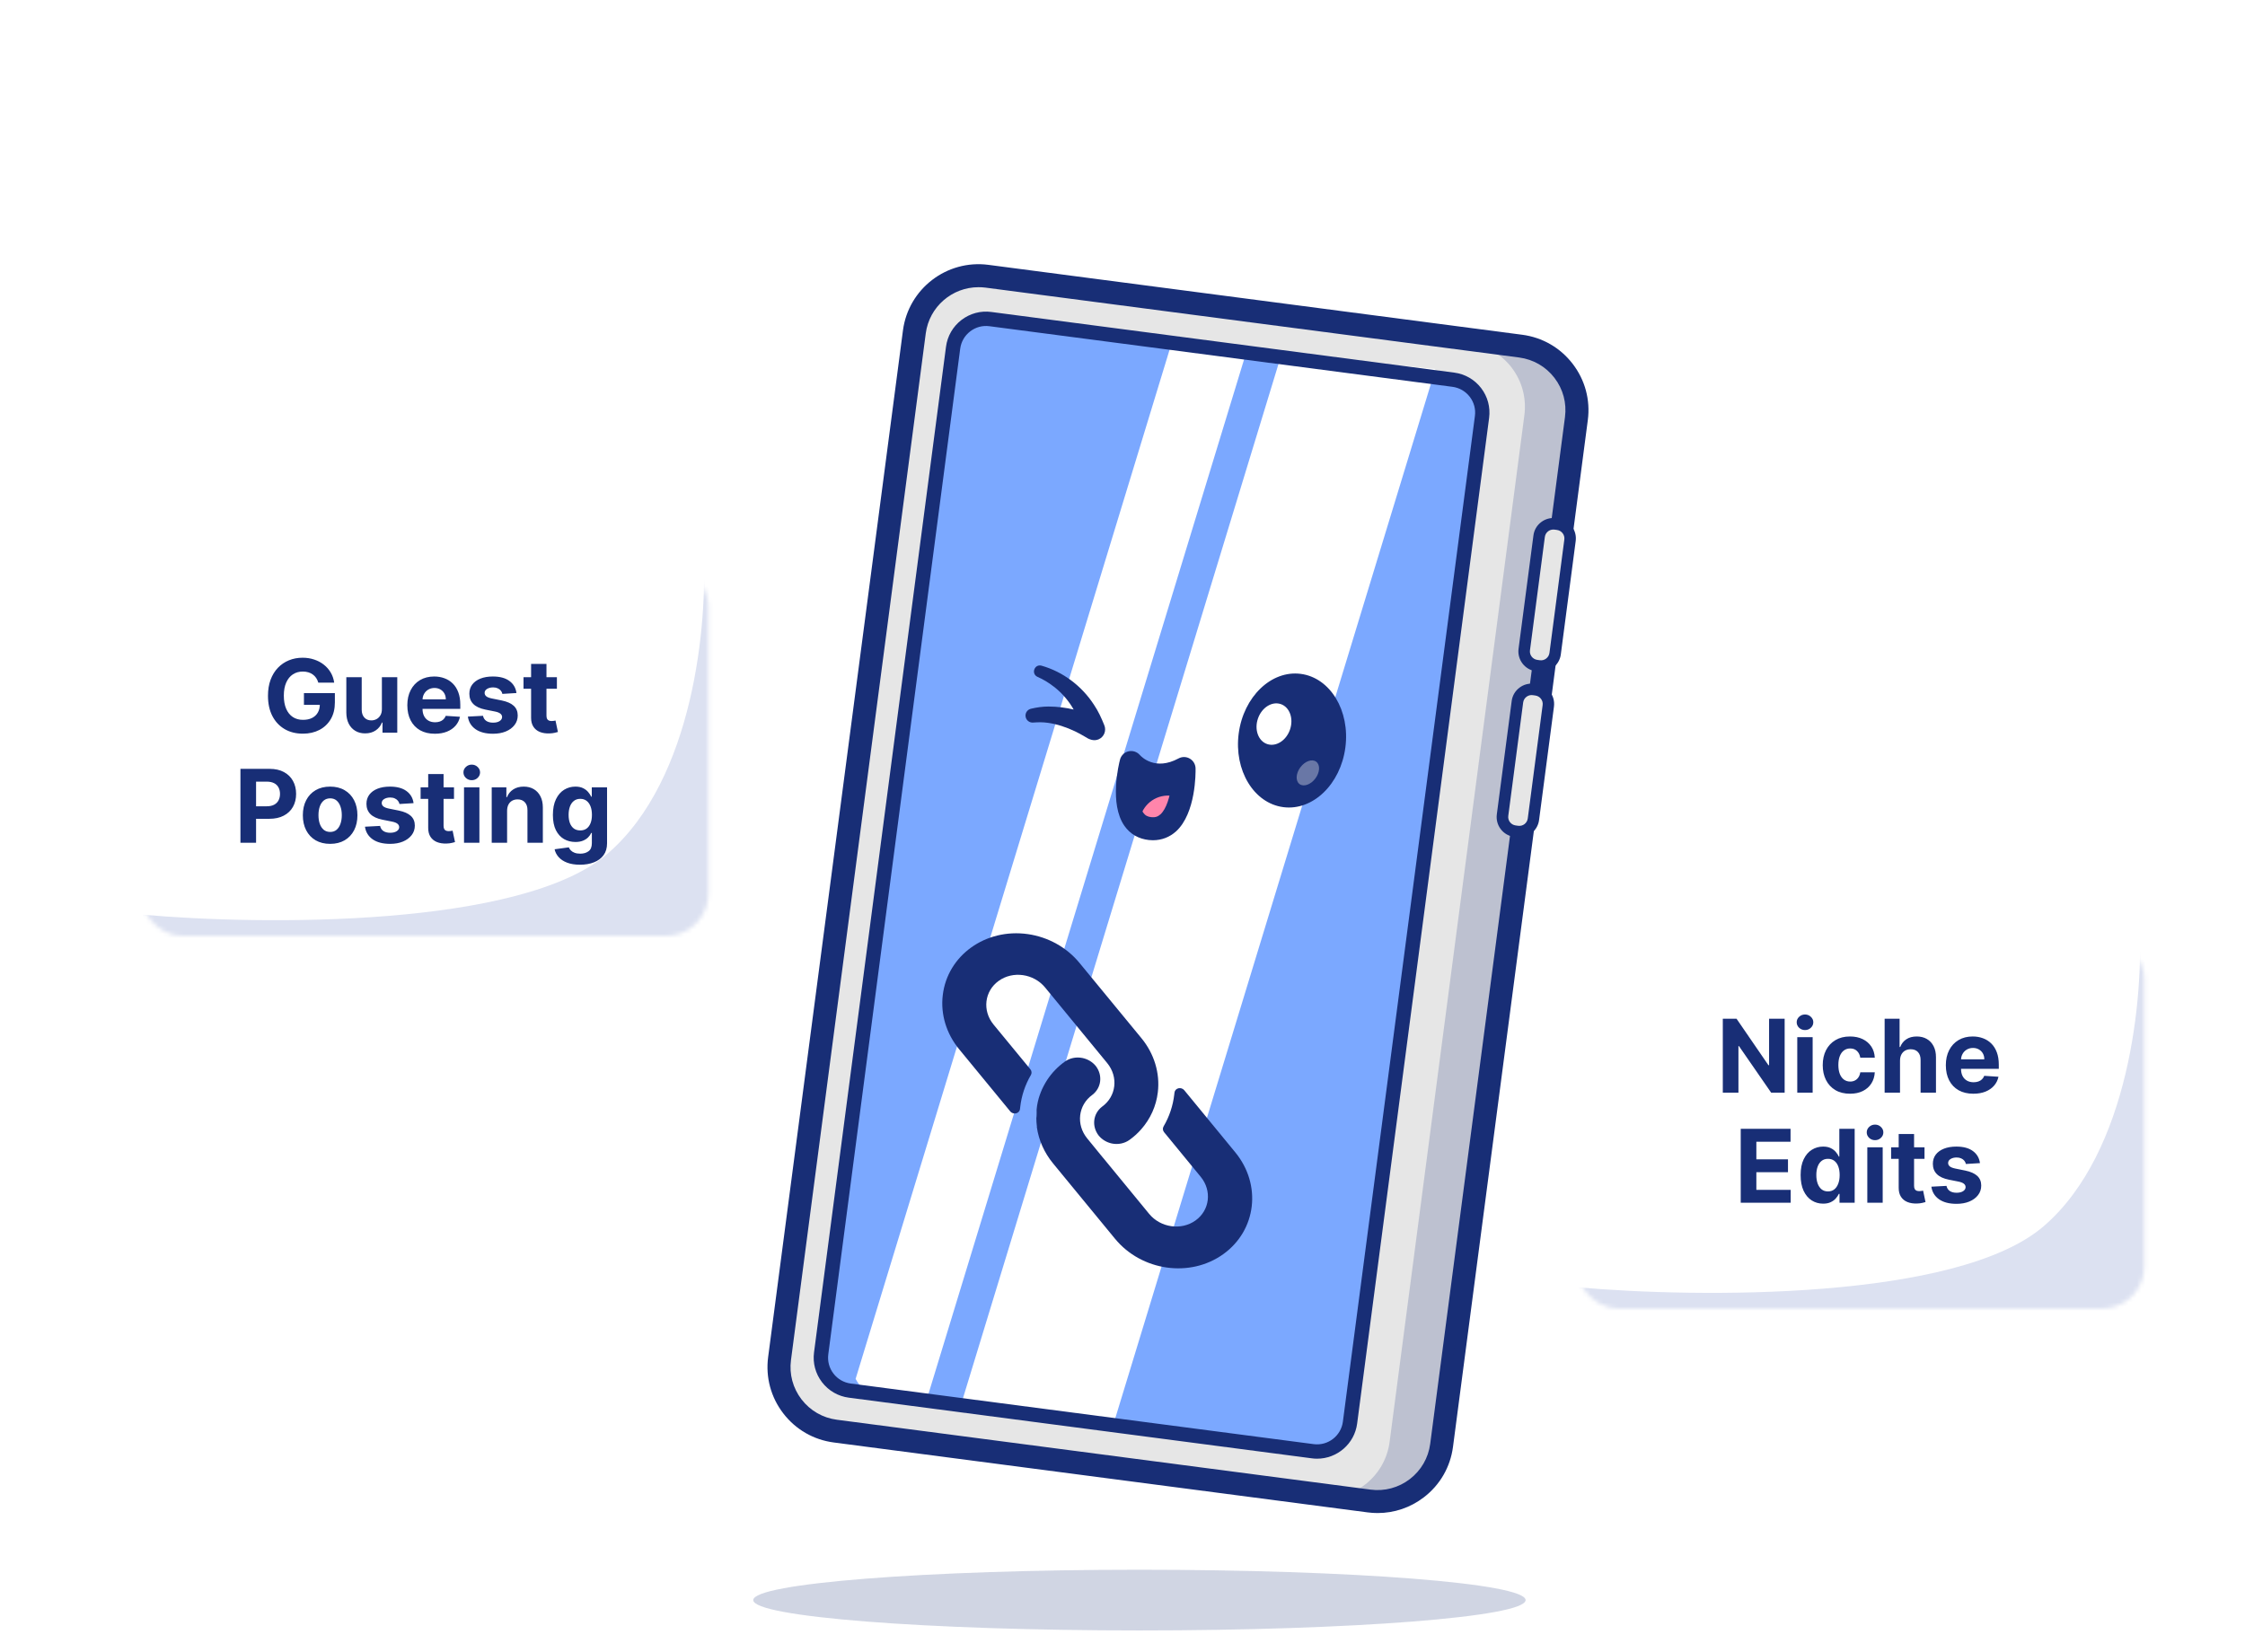 <?xml version="1.0" encoding="UTF-8"?>
<svg xmlns="http://www.w3.org/2000/svg" width="530" height="390" viewBox="0 0 530 390" fill="none">
  <path opacity="0.2" d="M268.996 384.989C319.346 384.989 360.163 381.781 360.163 377.823C360.163 373.865 319.346 370.656 268.996 370.656C218.645 370.656 177.828 373.865 177.828 377.823C177.828 381.781 218.645 384.989 268.996 384.989Z" fill="#182E76"></path>
  <path d="M323.211 354.428L197.201 337.926C188.832 336.829 182.94 329.163 184.038 320.814L215.854 78.368C216.952 70.007 224.626 64.121 232.983 65.217L358.98 81.72C367.349 82.817 373.242 90.483 372.144 98.832L340.327 341.265C339.241 349.639 331.568 355.525 323.211 354.428Z" fill="#E6E6E6"></path>
  <path d="M309.911 342.682L200.615 328.373C196.32 327.812 193.295 323.875 193.856 319.585L225.014 82.1C225.575 77.81 229.516 74.787 233.81 75.348L343.106 89.657C347.4 90.218 350.426 94.154 349.865 98.445L318.707 335.917C318.146 340.22 314.205 343.242 309.911 342.682Z" fill="#7BA8FF"></path>
  <path d="M263.252 335.016L226.922 331.518L302.535 83.625L338.878 87.135L263.252 335.016Z" fill="url(#paint0_linear_1750_205)"></path>
  <path d="M218.706 330.72L207.885 329.684C205.274 329.428 203.151 327.832 201.992 325.589L276.556 81.133L294.319 82.851L218.706 330.72Z" fill="url(#paint1_linear_1750_205)"></path>
  <path d="M325.224 357.27C324.431 357.27 323.638 357.221 322.845 357.111L196.848 340.608C192.078 339.987 187.844 337.549 184.917 333.734C181.989 329.932 180.72 325.215 181.342 320.449L213.171 78.016C214.464 68.193 223.504 61.245 233.349 62.537L359.347 79.04C364.117 79.662 368.35 82.099 371.278 85.914C374.206 89.717 375.474 94.434 374.852 99.199L343.024 341.632C342.401 346.398 339.961 350.627 336.143 353.552C332.971 355.99 329.165 357.27 325.224 357.27ZM230.994 67.815C224.785 67.815 219.38 72.422 218.551 78.735L186.734 321.156C186.295 324.484 187.186 327.774 189.223 330.431C191.273 333.088 194.225 334.795 197.555 335.234L323.553 351.736C326.883 352.175 330.177 351.285 332.837 349.25C335.496 347.202 337.204 344.253 337.643 340.925L369.46 98.492C369.899 95.165 369.009 91.874 366.971 89.217C364.922 86.56 361.97 84.854 358.639 84.415L232.641 67.912C232.08 67.839 231.531 67.815 230.994 67.815Z" fill="#182E76"></path>
  <g opacity="0.2">
    <path d="M372.013 99.63L340.197 342.063C339.099 350.412 331.437 356.298 323.068 355.214L310.93 353.617C319.286 354.714 326.96 348.827 328.058 340.478L359.875 98.045C360.972 89.733 355.141 82.103 346.845 80.945L358.862 82.518C367.219 83.602 373.111 91.269 372.013 99.63Z" fill="#182E76"></path>
  </g>
  <path d="M310.939 344.435C310.524 344.435 310.109 344.41 309.695 344.349L200.398 330.028C197.873 329.699 195.628 328.407 194.067 326.384C192.517 324.361 191.846 321.862 192.176 319.339L223.333 81.879C223.663 79.356 224.956 77.113 226.981 75.553C229.006 74.005 231.507 73.323 234.033 73.664L343.329 87.985C345.854 88.314 348.099 89.606 349.66 91.629C351.21 93.653 351.881 96.151 351.551 98.674L320.394 336.147C319.771 340.937 315.648 344.435 310.939 344.435ZM310.134 340.998C313.501 341.436 316.587 339.06 317.026 335.708L348.196 98.235C348.416 96.602 347.977 94.993 346.977 93.689C345.976 92.385 344.524 91.556 342.902 91.337L233.593 77.028C231.959 76.809 230.348 77.248 229.043 78.247C227.738 79.246 226.908 80.697 226.688 82.318L195.543 319.79C195.335 321.424 195.762 323.032 196.763 324.336C197.763 325.641 199.215 326.469 200.837 326.689L310.134 340.998Z" fill="#182E76"></path>
  <path d="M358.238 196.332L357.628 196.247C355.786 196.003 354.481 194.321 354.725 192.481L358.238 165.704C358.482 163.863 360.166 162.559 362.008 162.803L362.618 162.888C364.46 163.132 365.765 164.814 365.521 166.654L362.008 193.431C361.776 195.272 360.08 196.576 358.238 196.332Z" fill="#E6E6E6"></path>
  <path d="M363.371 157.238L362.761 157.153C360.919 156.909 359.613 155.227 359.857 153.387L363.371 126.61C363.615 124.769 365.298 123.465 367.141 123.709L367.751 123.794C369.593 124.038 370.898 125.72 370.654 127.56L367.141 154.338C366.897 156.178 365.213 157.482 363.371 157.238Z" fill="#E6E6E6"></path>
  <path d="M358.674 197.72C358.466 197.72 358.259 197.708 358.052 197.684L357.442 197.598C356.185 197.44 355.075 196.794 354.306 195.795C353.538 194.795 353.208 193.552 353.367 192.309L356.88 165.532C357.039 164.276 357.686 163.167 358.686 162.399C359.686 161.631 360.919 161.302 362.175 161.461L362.785 161.546C364.042 161.704 365.152 162.35 365.92 163.35C366.689 164.349 367.018 165.592 366.86 166.836L363.346 193.613C363.053 195.99 361.016 197.72 358.674 197.72ZM358.418 194.99C359.528 195.136 360.528 194.356 360.675 193.259L364.188 166.482C364.261 165.946 364.115 165.422 363.785 164.995C363.456 164.569 362.98 164.301 362.456 164.227L361.846 164.142C361.309 164.069 360.784 164.215 360.357 164.544C359.93 164.873 359.662 165.349 359.589 165.873L356.075 192.65C356.002 193.186 356.149 193.71 356.478 194.137C356.807 194.564 357.283 194.832 357.808 194.905L358.418 194.99Z" fill="#182E76"></path>
  <path d="M363.806 158.619C363.599 158.619 363.392 158.606 363.184 158.582L362.574 158.497C359.988 158.156 358.17 155.779 358.499 153.207L362.013 126.43C362.172 125.175 362.818 124.065 363.819 123.298C364.819 122.53 366.051 122.201 367.308 122.359L367.918 122.444C369.174 122.603 370.284 123.249 371.053 124.248C371.821 125.248 372.151 126.491 371.992 127.734L368.479 154.511C368.32 155.767 367.674 156.876 366.673 157.644C365.844 158.29 364.843 158.619 363.806 158.619ZM366.698 125.041C366.258 125.041 365.831 125.187 365.478 125.455C365.051 125.784 364.782 126.259 364.709 126.783L361.196 153.561C361.049 154.658 361.83 155.669 362.928 155.815L363.538 155.901C364.075 155.974 364.599 155.828 365.026 155.499C365.453 155.169 365.722 154.694 365.795 154.17L369.308 127.393C369.382 126.857 369.235 126.332 368.906 125.906C368.576 125.479 368.101 125.211 367.576 125.138L366.966 125.053C366.868 125.053 366.783 125.041 366.698 125.041Z" fill="#182E76"></path>
  <path d="M279.532 181.469C279.532 181.469 279.605 185.003 278.727 188.562C277.8 192.328 275.811 196.106 271.517 195.668C270.517 195.558 269.687 195.253 269.004 194.802C264.051 191.475 267.028 180.055 267.028 180.055C267.028 180.055 271.761 185.661 279.532 181.469Z" fill="#182E76"></path>
  <path d="M278.727 188.553C277.799 192.319 275.811 196.097 271.517 195.658C270.516 195.549 269.687 195.244 269.003 194.793C268.894 191.356 271.431 188.346 274.908 187.907C276.274 187.748 277.592 187.992 278.727 188.553Z" fill="#FF85AB"></path>
  <path d="M272.184 198.402C271.879 198.402 271.562 198.389 271.245 198.353C268.805 198.097 266.804 196.939 265.45 195.001C261.839 189.797 264.132 180.412 264.413 179.364C264.669 178.377 265.45 177.621 266.438 177.401C267.414 177.182 268.439 177.523 269.098 178.279C269.464 178.693 272.709 182.07 278.235 179.083C279.065 178.632 280.077 178.645 280.895 179.132C281.712 179.607 282.224 180.473 282.249 181.424C282.273 182.496 282.334 191.991 277.662 196.293C276.125 197.682 274.246 198.402 272.184 198.402ZM268.976 184.69C268.707 187.408 268.829 190.37 269.903 191.905C270.354 192.551 270.915 192.856 271.794 192.953C272.684 193.051 273.355 192.844 273.965 192.283C275.38 190.979 276.186 188.127 276.552 185.446C273.599 186.067 271.013 185.592 268.976 184.69Z" fill="#182E76"></path>
  <path d="M317.616 176.502C318.756 167.813 314.043 160.03 307.089 159.119C300.135 158.208 293.573 164.514 292.432 173.204C291.292 181.893 296.005 189.676 302.959 190.587C309.913 191.498 316.475 185.192 317.616 176.502Z" fill="#182E76"></path>
  <path d="M304.546 172.264C305.436 169.658 304.462 166.968 302.371 166.255C300.279 165.541 297.862 167.075 296.972 169.681C296.081 172.286 297.055 174.977 299.146 175.69C301.238 176.403 303.655 174.87 304.546 172.264Z" fill="white"></path>
  <g opacity="0.35">
    <path d="M310.533 183.816C311.619 182.358 311.707 180.586 310.729 179.859C309.751 179.131 308.077 179.723 306.991 181.181C305.904 182.639 305.816 184.41 306.795 185.138C307.773 185.865 309.446 185.273 310.533 183.816Z" fill="white"></path>
  </g>
  <path d="M245.866 157.177C250.953 158.615 255.406 161.991 258.273 166.427C259.285 167.914 260.017 169.547 260.688 171.205C261.249 172.497 260.664 174.008 259.371 174.569C258.199 175.081 257.053 174.569 256.064 173.911C255.332 173.472 254.588 173.07 253.808 172.692C251.758 171.717 249.562 170.973 247.33 170.669C246.219 170.51 245.121 170.523 244.023 170.608C243.072 170.742 242.193 170.072 242.108 169.109C242.035 168.28 242.584 167.549 243.377 167.354C244.743 167.025 246.134 166.83 247.525 166.83C251.673 166.83 255.723 167.89 259.468 169.657L255.491 172.777C254.552 168.585 252.209 164.758 248.769 162.125C247.61 161.223 246.268 160.394 244.926 159.821C243.365 159.09 244.206 156.75 245.866 157.177Z" fill="#182E76"></path>
  <path d="M218.662 9.096L220.126 32.985C220.199 34.216 219.26 35.264 218.016 35.325C216.906 35.386 215.93 34.63 215.686 33.594L210.074 10.278C209.513 7.963 210.964 5.647 213.294 5.123C215.637 4.599 217.991 6.049 218.54 8.365C218.601 8.596 218.638 8.864 218.662 9.096Z" fill="white"></path>
  <path d="M174.288 33.568L190.952 51.07C191.806 51.972 191.77 53.386 190.879 54.227C190.074 54.983 188.854 55.019 187.988 54.373L168.542 39.943C166.602 38.505 166.199 35.799 167.627 33.91C169.054 32.008 171.787 31.63 173.714 33.069C173.922 33.215 174.117 33.398 174.288 33.568Z" fill="white"></path>
  <path d="M147.73 79.567L171.812 81.907C173.056 82.029 173.971 83.114 173.861 84.345C173.764 85.442 172.885 86.27 171.812 86.356L147.73 88.147C145.327 88.33 143.216 86.551 143.009 84.174C142.801 81.797 144.582 79.725 146.973 79.555C147.23 79.543 147.498 79.543 147.73 79.567Z" fill="white"></path>
  <path d="M266.636 269.167C267.66 268.436 268.591 267.595 269.411 266.661C271.596 264.189 272.96 261.149 273.342 257.9C273.88 253.391 272.482 248.794 269.458 245.127L254.831 227.348C251.817 223.689 247.438 221.251 242.653 220.568C232.668 219.144 223.676 225.598 222.568 234.985C222.022 239.486 223.412 244.078 226.427 247.741L238.491 262.416C238.708 262.683 239.026 262.859 239.373 262.907C240.086 263.004 240.725 262.539 240.8 261.868L240.857 261.382C241.16 258.717 242.014 256.155 243.371 253.839C243.623 253.413 243.572 252.875 243.242 252.476L234.555 241.922C231.861 238.645 232.403 234.03 235.765 231.614C239.126 229.197 244.035 229.895 246.729 233.171L261.387 251.017C264.075 254.291 263.534 258.898 260.179 261.313C258.035 262.957 257.684 265.947 259.378 268.136C260.159 269.086 261.265 269.751 262.493 270.011C263.962 270.31 265.471 270.003 266.636 269.167Z" fill="#182E76"></path>
  <path d="M288.8 296.131C296.64 290.496 297.904 279.733 291.622 272.091L279.583 257.432C279.25 257.029 278.7 256.848 278.192 256.975C277.683 257.099 277.319 257.507 277.27 258.004L277.218 258.454C276.911 261.115 276.053 263.672 274.693 265.983C274.44 266.409 274.491 266.947 274.821 267.346L283.46 277.868C286.153 281.145 285.612 285.76 282.25 288.177C278.888 290.593 273.979 289.896 271.286 286.619L260.522 273.511L260.417 273.397L256.674 268.817C253.987 265.543 254.528 260.936 257.883 258.521C260.027 256.877 260.378 253.887 258.684 251.698C257.897 250.742 256.781 250.075 255.543 249.819C254.074 249.521 252.565 249.828 251.4 250.663C249.734 251.855 248.317 253.325 247.214 255.006C247.055 255.242 246.922 255.483 246.776 255.721C246.63 255.959 246.508 256.214 246.375 256.454C246.241 256.694 246.12 256.948 246.012 257.192L245.722 257.879C245.535 258.347 245.375 258.818 245.226 259.303C245.061 259.889 244.93 260.484 244.833 261.086L244.733 261.936L244.725 262.009L244.73 262.75C244.711 263.019 244.743 263.308 244.706 263.623L244.657 264.036L244.688 264.892L244.72 265.292L244.792 266.018L244.777 266.151C245.223 269.247 246.546 272.204 248.604 274.706L263.23 292.498C269.511 300.14 280.96 301.766 288.8 296.131Z" fill="#182E76"></path>
  <g filter="url(#filter0_d_1750_205)">
    <rect x="33" y="130" width="134.229" height="88" rx="10" fill="white"></rect>
    <mask id="mask0_1750_205" style="mask-type:alpha" maskUnits="userSpaceOnUse" x="33" y="130" width="135" height="88">
      <rect x="33" y="130" width="134.229" height="88" rx="10" fill="white"></rect>
    </mask>
    <g mask="url(#mask0_1750_205)">
      <path d="M143.507 198.513C123.141 216.113 61.735 215.484 33.578 212.97L41.678 228.684L175.907 222.399L180.535 160.799L166.071 127.484C167.035 143.827 163.872 180.913 143.507 198.513Z" fill="#DCE1F1"></path>
      <path d="M75.146 158.188C75.026 157.773 74.859 157.406 74.643 157.088C74.427 156.764 74.163 156.491 73.85 156.27C73.543 156.043 73.191 155.869 72.793 155.75C72.401 155.631 71.967 155.571 71.489 155.571C70.597 155.571 69.813 155.793 69.137 156.236C68.467 156.679 67.944 157.324 67.569 158.17C67.194 159.011 67.006 160.04 67.006 161.256C67.006 162.472 67.191 163.506 67.56 164.358C67.93 165.21 68.452 165.861 69.129 166.31C69.805 166.753 70.603 166.974 71.523 166.974C72.359 166.974 73.072 166.827 73.663 166.531C74.259 166.23 74.714 165.807 75.026 165.261C75.344 164.716 75.504 164.071 75.504 163.327L76.254 163.438H71.754V160.659H79.058V162.858C79.058 164.392 78.734 165.71 78.086 166.812C77.438 167.909 76.546 168.756 75.41 169.352C74.273 169.943 72.972 170.239 71.506 170.239C69.87 170.239 68.433 169.878 67.194 169.156C65.955 168.429 64.989 167.398 64.296 166.062C63.609 164.722 63.265 163.131 63.265 161.29C63.265 159.875 63.469 158.614 63.879 157.506C64.293 156.392 64.873 155.449 65.617 154.676C66.362 153.903 67.228 153.315 68.217 152.912C69.205 152.509 70.276 152.307 71.43 152.307C72.418 152.307 73.339 152.452 74.191 152.741C75.043 153.026 75.799 153.429 76.458 153.952C77.123 154.474 77.665 155.097 78.086 155.818C78.506 156.534 78.776 157.324 78.896 158.188H75.146ZM90.156 164.426V156.909H93.787V170H90.301V167.622H90.165C89.869 168.389 89.378 169.006 88.69 169.472C88.008 169.937 87.176 170.17 86.193 170.17C85.318 170.17 84.548 169.972 83.883 169.574C83.219 169.176 82.699 168.611 82.324 167.878C81.954 167.145 81.767 166.267 81.761 165.244V156.909H85.392V164.597C85.398 165.369 85.605 165.98 86.014 166.429C86.423 166.878 86.972 167.102 87.659 167.102C88.097 167.102 88.506 167.003 88.886 166.804C89.267 166.599 89.574 166.298 89.807 165.901C90.046 165.503 90.162 165.011 90.156 164.426ZM102.657 170.256C101.31 170.256 100.151 169.983 99.18 169.438C98.214 168.886 97.469 168.108 96.947 167.102C96.424 166.091 96.163 164.895 96.163 163.514C96.163 162.168 96.424 160.986 96.947 159.969C97.469 158.952 98.205 158.159 99.154 157.591C100.109 157.023 101.228 156.739 102.512 156.739C103.376 156.739 104.18 156.878 104.924 157.156C105.674 157.429 106.327 157.841 106.884 158.392C107.447 158.943 107.884 159.636 108.197 160.472C108.509 161.301 108.665 162.273 108.665 163.386V164.384H97.612V162.134H105.248C105.248 161.611 105.134 161.148 104.907 160.744C104.68 160.341 104.364 160.026 103.961 159.798C103.563 159.565 103.1 159.449 102.572 159.449C102.021 159.449 101.532 159.577 101.106 159.832C100.685 160.082 100.356 160.42 100.117 160.847C99.879 161.267 99.756 161.736 99.751 162.253V164.392C99.751 165.04 99.87 165.599 100.109 166.071C100.353 166.543 100.697 166.906 101.14 167.162C101.583 167.418 102.109 167.545 102.717 167.545C103.12 167.545 103.489 167.489 103.825 167.375C104.16 167.261 104.447 167.091 104.685 166.864C104.924 166.636 105.106 166.358 105.231 166.028L108.589 166.25C108.418 167.057 108.069 167.761 107.54 168.364C107.018 168.96 106.342 169.426 105.512 169.761C104.688 170.091 103.737 170.256 102.657 170.256ZM121.927 160.642L118.603 160.847C118.546 160.562 118.424 160.307 118.237 160.08C118.049 159.847 117.802 159.662 117.495 159.526C117.194 159.384 116.833 159.312 116.413 159.312C115.85 159.312 115.376 159.432 114.989 159.67C114.603 159.903 114.41 160.216 114.41 160.608C114.41 160.92 114.535 161.185 114.785 161.401C115.035 161.616 115.464 161.79 116.072 161.92L118.441 162.398C119.714 162.659 120.663 163.08 121.288 163.659C121.913 164.239 122.225 165 122.225 165.943C122.225 166.801 121.972 167.554 121.467 168.202C120.967 168.849 120.279 169.355 119.404 169.719C118.535 170.077 117.532 170.256 116.396 170.256C114.663 170.256 113.282 169.895 112.254 169.173C111.231 168.446 110.631 167.457 110.455 166.207L114.026 166.02C114.134 166.548 114.396 166.952 114.81 167.23C115.225 167.503 115.756 167.639 116.404 167.639C117.04 167.639 117.552 167.517 117.938 167.273C118.33 167.023 118.529 166.702 118.535 166.31C118.529 165.98 118.39 165.71 118.117 165.5C117.844 165.284 117.424 165.119 116.856 165.006L114.589 164.554C113.31 164.298 112.359 163.855 111.734 163.224C111.114 162.594 110.805 161.79 110.805 160.812C110.805 159.972 111.032 159.247 111.487 158.639C111.947 158.031 112.592 157.562 113.421 157.233C114.256 156.903 115.234 156.739 116.353 156.739C118.006 156.739 119.308 157.088 120.256 157.787C121.211 158.486 121.768 159.437 121.927 160.642ZM131.474 156.909V159.636H123.591V156.909H131.474ZM125.381 153.773H129.011V165.977C129.011 166.312 129.063 166.574 129.165 166.761C129.267 166.943 129.409 167.071 129.591 167.145C129.778 167.219 129.994 167.256 130.239 167.256C130.409 167.256 130.58 167.241 130.75 167.213C130.92 167.179 131.051 167.153 131.142 167.136L131.713 169.838C131.531 169.895 131.276 169.96 130.946 170.034C130.616 170.114 130.216 170.162 129.744 170.179C128.869 170.213 128.102 170.097 127.443 169.83C126.79 169.562 126.281 169.148 125.918 168.585C125.554 168.023 125.375 167.312 125.381 166.455V153.773ZM56.763 196V178.545H63.65C64.973 178.545 66.101 178.798 67.033 179.304C67.965 179.804 68.675 180.5 69.164 181.392C69.658 182.278 69.905 183.301 69.905 184.46C69.905 185.619 69.655 186.642 69.155 187.528C68.655 188.415 67.931 189.105 66.982 189.599C66.039 190.094 64.897 190.341 63.556 190.341H59.166V187.384H62.959C63.669 187.384 64.255 187.261 64.715 187.017C65.181 186.767 65.527 186.423 65.755 185.986C65.988 185.543 66.104 185.034 66.104 184.46C66.104 183.881 65.988 183.375 65.755 182.943C65.527 182.506 65.181 182.168 64.715 181.929C64.249 181.685 63.658 181.562 62.942 181.562H60.453V196H56.763ZM77.938 196.256C76.614 196.256 75.469 195.974 74.503 195.412C73.543 194.844 72.802 194.054 72.279 193.043C71.756 192.026 71.495 190.847 71.495 189.506C71.495 188.153 71.756 186.972 72.279 185.96C72.802 184.943 73.543 184.153 74.503 183.591C75.469 183.023 76.614 182.739 77.938 182.739C79.262 182.739 80.404 183.023 81.364 183.591C82.33 184.153 83.074 184.943 83.597 185.96C84.12 186.972 84.381 188.153 84.381 189.506C84.381 190.847 84.12 192.026 83.597 193.043C83.074 194.054 82.33 194.844 81.364 195.412C80.404 195.974 79.262 196.256 77.938 196.256ZM77.955 193.443C78.557 193.443 79.06 193.273 79.463 192.932C79.867 192.585 80.171 192.114 80.375 191.517C80.586 190.92 80.691 190.241 80.691 189.48C80.691 188.719 80.586 188.04 80.375 187.443C80.171 186.847 79.867 186.375 79.463 186.028C79.06 185.682 78.557 185.509 77.955 185.509C77.347 185.509 76.836 185.682 76.421 186.028C76.012 186.375 75.702 186.847 75.492 187.443C75.287 188.04 75.185 188.719 75.185 189.48C75.185 190.241 75.287 190.92 75.492 191.517C75.702 192.114 76.012 192.585 76.421 192.932C76.836 193.273 77.347 193.443 77.955 193.443ZM97.634 186.642L94.31 186.847C94.253 186.562 94.131 186.307 93.944 186.08C93.756 185.847 93.509 185.662 93.202 185.526C92.901 185.384 92.54 185.312 92.12 185.312C91.557 185.312 91.083 185.432 90.696 185.67C90.31 185.903 90.117 186.216 90.117 186.608C90.117 186.92 90.242 187.185 90.492 187.401C90.742 187.616 91.171 187.79 91.779 187.92L94.148 188.398C95.421 188.659 96.37 189.08 96.995 189.659C97.62 190.239 97.932 191 97.932 191.943C97.932 192.801 97.679 193.554 97.174 194.202C96.674 194.849 95.986 195.355 95.111 195.719C94.242 196.077 93.239 196.256 92.103 196.256C90.37 196.256 88.989 195.895 87.961 195.173C86.938 194.446 86.338 193.457 86.162 192.207L89.733 192.02C89.841 192.548 90.103 192.952 90.517 193.23C90.932 193.503 91.463 193.639 92.111 193.639C92.748 193.639 93.259 193.517 93.645 193.273C94.037 193.023 94.236 192.702 94.242 192.31C94.236 191.98 94.097 191.71 93.824 191.5C93.552 191.284 93.131 191.119 92.563 191.006L90.296 190.554C89.017 190.298 88.066 189.855 87.441 189.224C86.821 188.594 86.512 187.79 86.512 186.812C86.512 185.972 86.739 185.247 87.194 184.639C87.654 184.031 88.299 183.562 89.128 183.233C89.963 182.903 90.941 182.739 92.06 182.739C93.713 182.739 95.015 183.088 95.963 183.787C96.918 184.486 97.475 185.437 97.634 186.642ZM107.181 182.909V185.636H99.298V182.909H107.181ZM101.088 179.773H104.718V191.977C104.718 192.312 104.77 192.574 104.872 192.761C104.974 192.943 105.116 193.071 105.298 193.145C105.485 193.219 105.701 193.256 105.946 193.256C106.116 193.256 106.287 193.241 106.457 193.213C106.627 193.179 106.758 193.153 106.849 193.136L107.42 195.838C107.238 195.895 106.983 195.96 106.653 196.034C106.324 196.114 105.923 196.162 105.451 196.179C104.576 196.213 103.809 196.097 103.15 195.83C102.497 195.562 101.988 195.148 101.625 194.585C101.261 194.023 101.082 193.312 101.088 192.455V179.773ZM109.547 196V182.909H113.177V196H109.547ZM111.37 181.222C110.831 181.222 110.368 181.043 109.981 180.685C109.6 180.321 109.41 179.886 109.41 179.381C109.41 178.881 109.6 178.452 109.981 178.094C110.368 177.73 110.831 177.548 111.37 177.548C111.91 177.548 112.37 177.73 112.751 178.094C113.137 178.452 113.331 178.881 113.331 179.381C113.331 179.886 113.137 180.321 112.751 180.685C112.37 181.043 111.91 181.222 111.37 181.222ZM119.716 188.432V196H116.086V182.909H119.546V185.219H119.699C119.989 184.457 120.475 183.855 121.157 183.412C121.838 182.963 122.665 182.739 123.637 182.739C124.546 182.739 125.338 182.938 126.015 183.335C126.691 183.733 127.216 184.301 127.591 185.04C127.966 185.773 128.154 186.648 128.154 187.665V196H124.523V188.312C124.529 187.511 124.324 186.886 123.909 186.438C123.495 185.983 122.924 185.756 122.196 185.756C121.708 185.756 121.276 185.861 120.901 186.071C120.532 186.281 120.242 186.588 120.032 186.991C119.827 187.389 119.722 187.869 119.716 188.432ZM136.913 201.182C135.737 201.182 134.728 201.02 133.887 200.696C133.052 200.378 132.387 199.943 131.893 199.392C131.399 198.841 131.078 198.222 130.93 197.534L134.288 197.082C134.39 197.344 134.552 197.588 134.774 197.815C134.995 198.043 135.288 198.224 135.652 198.361C136.021 198.503 136.47 198.574 136.998 198.574C137.788 198.574 138.439 198.381 138.95 197.994C139.467 197.614 139.725 196.974 139.725 196.077V193.682H139.572C139.413 194.045 139.174 194.389 138.856 194.713C138.538 195.037 138.129 195.301 137.629 195.506C137.129 195.71 136.532 195.812 135.839 195.812C134.856 195.812 133.961 195.585 133.154 195.131C132.353 194.67 131.714 193.969 131.237 193.026C130.765 192.077 130.529 190.878 130.529 189.429C130.529 187.946 130.771 186.707 131.254 185.713C131.737 184.719 132.379 183.974 133.18 183.48C133.987 182.986 134.87 182.739 135.831 182.739C136.564 182.739 137.177 182.864 137.672 183.114C138.166 183.358 138.564 183.665 138.865 184.034C139.172 184.398 139.407 184.756 139.572 185.108H139.708V182.909H143.314V196.128C143.314 197.241 143.041 198.173 142.495 198.923C141.95 199.673 141.194 200.236 140.228 200.611C139.268 200.991 138.163 201.182 136.913 201.182ZM136.99 193.085C137.575 193.085 138.069 192.94 138.473 192.651C138.882 192.355 139.194 191.935 139.41 191.389C139.632 190.838 139.743 190.179 139.743 189.412C139.743 188.645 139.635 187.98 139.419 187.418C139.203 186.849 138.89 186.409 138.481 186.097C138.072 185.784 137.575 185.628 136.99 185.628C136.393 185.628 135.89 185.79 135.481 186.114C135.072 186.432 134.762 186.875 134.552 187.443C134.342 188.011 134.237 188.668 134.237 189.412C134.237 190.168 134.342 190.821 134.552 191.372C134.768 191.918 135.078 192.341 135.481 192.642C135.89 192.937 136.393 193.085 136.99 193.085Z" fill="#182E76"></path>
    </g>
  </g>
  <g filter="url(#filter1_d_1750_205)">
    <rect x="372" y="218" width="134.229" height="88" rx="10" fill="white"></rect>
    <mask id="mask1_1750_205" style="mask-type:alpha" maskUnits="userSpaceOnUse" x="372" y="218" width="135" height="88">
      <rect x="372" y="218" width="134.229" height="88" rx="10" fill="white"></rect>
    </mask>
    <g mask="url(#mask1_1750_205)">
      <path d="M482.507 286.513C462.141 304.113 400.735 303.484 372.578 300.97L380.678 316.684L514.907 310.399L519.535 248.799L505.071 215.484C506.035 231.827 502.872 268.913 482.507 286.513Z" fill="#DCE1F1"></path>
    </g>
  </g>
  <path d="M421.32 240.545V258H418.132L410.538 247.014H410.411V258H406.72V240.545H409.959L417.493 251.523H417.646V240.545H421.32ZM424.3 258V244.909H427.931V258H424.3ZM426.124 243.222C425.585 243.222 425.121 243.043 424.735 242.685C424.354 242.321 424.164 241.886 424.164 241.381C424.164 240.881 424.354 240.452 424.735 240.094C425.121 239.73 425.585 239.548 426.124 239.548C426.664 239.548 427.124 239.73 427.505 240.094C427.891 240.452 428.085 240.881 428.085 241.381C428.085 241.886 427.891 242.321 427.505 242.685C427.124 243.043 426.664 243.222 426.124 243.222ZM436.754 258.256C435.413 258.256 434.26 257.972 433.294 257.403C432.334 256.83 431.595 256.034 431.078 255.017C430.567 254 430.311 252.83 430.311 251.506C430.311 250.165 430.57 248.989 431.087 247.977C431.609 246.96 432.351 246.168 433.311 245.599C434.271 245.026 435.413 244.739 436.737 244.739C437.879 244.739 438.879 244.946 439.737 245.361C440.595 245.776 441.274 246.358 441.774 247.108C442.274 247.858 442.55 248.739 442.601 249.75H439.175C439.078 249.097 438.822 248.571 438.408 248.173C437.999 247.77 437.462 247.568 436.797 247.568C436.234 247.568 435.743 247.722 435.322 248.028C434.908 248.33 434.584 248.77 434.351 249.349C434.118 249.929 434.001 250.631 434.001 251.455C434.001 252.29 434.115 253 434.342 253.585C434.575 254.17 434.902 254.616 435.322 254.923C435.743 255.23 436.234 255.384 436.797 255.384C437.212 255.384 437.584 255.298 437.913 255.128C438.249 254.957 438.524 254.71 438.74 254.386C438.962 254.057 439.107 253.662 439.175 253.202H442.601C442.544 254.202 442.271 255.082 441.783 255.844C441.3 256.599 440.632 257.19 439.78 257.616C438.928 258.043 437.919 258.256 436.754 258.256ZM448.556 250.432V258H444.925V240.545H448.454V247.219H448.607C448.903 246.446 449.38 245.841 450.039 245.403C450.698 244.96 451.525 244.739 452.519 244.739C453.428 244.739 454.221 244.938 454.897 245.335C455.579 245.727 456.107 246.293 456.482 247.031C456.863 247.764 457.05 248.642 457.045 249.665V258H453.414V250.312C453.42 249.506 453.215 248.878 452.8 248.429C452.391 247.98 451.817 247.756 451.079 247.756C450.585 247.756 450.147 247.861 449.766 248.071C449.391 248.281 449.096 248.588 448.88 248.991C448.67 249.389 448.562 249.869 448.556 250.432ZM465.868 258.256C464.521 258.256 463.362 257.983 462.391 257.438C461.425 256.886 460.68 256.108 460.158 255.102C459.635 254.091 459.374 252.895 459.374 251.514C459.374 250.168 459.635 248.986 460.158 247.969C460.68 246.952 461.416 246.159 462.365 245.591C463.32 245.023 464.439 244.739 465.723 244.739C466.587 244.739 467.391 244.878 468.135 245.156C468.885 245.429 469.538 245.841 470.095 246.392C470.658 246.943 471.095 247.636 471.408 248.472C471.72 249.301 471.876 250.273 471.876 251.386V252.384H460.822V250.134H468.459C468.459 249.611 468.345 249.148 468.118 248.744C467.891 248.341 467.575 248.026 467.172 247.798C466.774 247.565 466.311 247.449 465.783 247.449C465.232 247.449 464.743 247.577 464.317 247.832C463.896 248.082 463.567 248.42 463.328 248.847C463.089 249.267 462.967 249.736 462.962 250.253V252.392C462.962 253.04 463.081 253.599 463.32 254.071C463.564 254.543 463.908 254.906 464.351 255.162C464.794 255.418 465.32 255.545 465.928 255.545C466.331 255.545 466.7 255.489 467.036 255.375C467.371 255.261 467.658 255.091 467.896 254.864C468.135 254.636 468.317 254.358 468.442 254.028L471.8 254.25C471.629 255.057 471.28 255.761 470.751 256.364C470.229 256.96 469.553 257.426 468.723 257.761C467.899 258.091 466.947 258.256 465.868 258.256ZM410.951 284V266.545H422.712V269.588H414.641V273.747H422.107V276.79H414.641V280.957H422.746V284H410.951ZM430.402 284.213C429.407 284.213 428.507 283.957 427.7 283.446C426.899 282.929 426.262 282.17 425.791 281.17C425.325 280.165 425.092 278.932 425.092 277.472C425.092 275.972 425.333 274.724 425.816 273.73C426.299 272.73 426.941 271.983 427.743 271.489C428.549 270.989 429.433 270.739 430.393 270.739C431.126 270.739 431.737 270.864 432.225 271.114C432.72 271.358 433.118 271.665 433.419 272.034C433.725 272.398 433.958 272.756 434.118 273.108H434.228V266.545H437.85V284H434.271V281.903H434.118C433.947 282.267 433.706 282.628 433.393 282.986C433.086 283.338 432.686 283.631 432.191 283.864C431.703 284.097 431.106 284.213 430.402 284.213ZM431.552 281.324C432.137 281.324 432.632 281.165 433.035 280.847C433.444 280.523 433.757 280.071 433.973 279.491C434.194 278.912 434.305 278.233 434.305 277.455C434.305 276.676 434.197 276 433.981 275.426C433.765 274.852 433.453 274.409 433.044 274.097C432.635 273.784 432.137 273.628 431.552 273.628C430.956 273.628 430.453 273.79 430.044 274.114C429.635 274.437 429.325 274.886 429.115 275.46C428.904 276.034 428.799 276.699 428.799 277.455C428.799 278.216 428.904 278.889 429.115 279.474C429.331 280.054 429.64 280.509 430.044 280.838C430.453 281.162 430.956 281.324 431.552 281.324ZM440.836 284V270.909H444.466V284H440.836ZM442.659 269.222C442.12 269.222 441.657 269.043 441.27 268.685C440.89 268.321 440.699 267.886 440.699 267.381C440.699 266.881 440.89 266.452 441.27 266.094C441.657 265.73 442.12 265.548 442.659 265.548C443.199 265.548 443.659 265.73 444.04 266.094C444.426 266.452 444.62 266.881 444.62 267.381C444.62 267.886 444.426 268.321 444.04 268.685C443.659 269.043 443.199 269.222 442.659 269.222ZM454.338 270.909V273.636H446.454V270.909H454.338ZM448.244 267.773H451.875V279.977C451.875 280.312 451.926 280.574 452.028 280.761C452.13 280.943 452.272 281.071 452.454 281.145C452.642 281.219 452.858 281.256 453.102 281.256C453.272 281.256 453.443 281.241 453.613 281.213C453.784 281.179 453.914 281.153 454.005 281.136L454.576 283.838C454.395 283.895 454.139 283.96 453.809 284.034C453.48 284.114 453.079 284.162 452.608 284.179C451.733 284.213 450.966 284.097 450.306 283.83C449.653 283.562 449.145 283.148 448.781 282.585C448.417 282.023 448.238 281.312 448.244 280.455V267.773ZM467.431 274.642L464.107 274.847C464.05 274.562 463.928 274.307 463.74 274.08C463.553 273.847 463.306 273.662 462.999 273.526C462.698 273.384 462.337 273.312 461.917 273.312C461.354 273.312 460.88 273.432 460.493 273.67C460.107 273.903 459.914 274.216 459.914 274.608C459.914 274.92 460.039 275.185 460.289 275.401C460.539 275.616 460.968 275.79 461.576 275.92L463.945 276.398C465.218 276.659 466.167 277.08 466.792 277.659C467.417 278.239 467.729 279 467.729 279.943C467.729 280.801 467.476 281.554 466.971 282.202C466.471 282.849 465.783 283.355 464.908 283.719C464.039 284.077 463.036 284.256 461.9 284.256C460.167 284.256 458.786 283.895 457.757 283.173C456.735 282.446 456.135 281.457 455.959 280.207L459.53 280.02C459.638 280.548 459.9 280.952 460.314 281.23C460.729 281.503 461.26 281.639 461.908 281.639C462.544 281.639 463.056 281.517 463.442 281.273C463.834 281.023 464.033 280.702 464.039 280.31C464.033 279.98 463.894 279.71 463.621 279.5C463.348 279.284 462.928 279.119 462.36 279.006L460.093 278.554C458.814 278.298 457.863 277.855 457.238 277.224C456.618 276.594 456.309 275.79 456.309 274.812C456.309 273.972 456.536 273.247 456.99 272.639C457.451 272.031 458.096 271.562 458.925 271.233C459.76 270.903 460.738 270.739 461.857 270.739C463.51 270.739 464.811 271.088 465.76 271.787C466.715 272.486 467.272 273.437 467.431 274.642Z" fill="#182E76"></path>
  <defs>
    <filter id="filter0_d_1750_205" x="23" y="123" width="154.227" height="108" filterUnits="userSpaceOnUse" color-interpolation-filters="sRGB">
      <feFlood flood-opacity="0" result="BackgroundImageFix"></feFlood>
      <feColorMatrix in="SourceAlpha" type="matrix" values="0 0 0 0 0 0 0 0 0 0 0 0 0 0 0 0 0 0 127 0" result="hardAlpha"></feColorMatrix>
      <feOffset dy="3"></feOffset>
      <feGaussianBlur stdDeviation="5"></feGaussianBlur>
      <feComposite in2="hardAlpha" operator="out"></feComposite>
      <feColorMatrix type="matrix" values="0 0 0 0 0.131 0 0 0 0 0.199 0 0 0 0 0.438 0 0 0 0.15 0"></feColorMatrix>
      <feBlend mode="normal" in2="BackgroundImageFix" result="effect1_dropShadow_1750_205"></feBlend>
      <feBlend mode="normal" in="SourceGraphic" in2="effect1_dropShadow_1750_205" result="shape"></feBlend>
    </filter>
    <filter id="filter1_d_1750_205" x="362" y="211" width="154.227" height="108" filterUnits="userSpaceOnUse" color-interpolation-filters="sRGB">
      <feFlood flood-opacity="0" result="BackgroundImageFix"></feFlood>
      <feColorMatrix in="SourceAlpha" type="matrix" values="0 0 0 0 0 0 0 0 0 0 0 0 0 0 0 0 0 0 127 0" result="hardAlpha"></feColorMatrix>
      <feOffset dy="3"></feOffset>
      <feGaussianBlur stdDeviation="5"></feGaussianBlur>
      <feComposite in2="hardAlpha" operator="out"></feComposite>
      <feColorMatrix type="matrix" values="0 0 0 0 0.131 0 0 0 0 0.199 0 0 0 0 0.438 0 0 0 0.15 0"></feColorMatrix>
      <feBlend mode="normal" in2="BackgroundImageFix" result="effect1_dropShadow_1750_205"></feBlend>
      <feBlend mode="normal" in="SourceGraphic" in2="effect1_dropShadow_1750_205" result="shape"></feBlend>
    </filter>
    <linearGradient id="paint0_linear_1750_205" x1="183.626" y1="296.341" x2="372.453" y2="155.44" gradientUnits="userSpaceOnUse">
      <stop offset="0.006" stop-color="white"></stop>
      <stop offset="1" stop-color="white"></stop>
    </linearGradient>
    <linearGradient id="paint1_linear_1750_205" x1="167.03" y1="276.571" x2="351.008" y2="139.288" gradientUnits="userSpaceOnUse">
      <stop offset="0.006" stop-color="white"></stop>
      <stop offset="1" stop-color="white"></stop>
    </linearGradient>
  </defs>
</svg>
